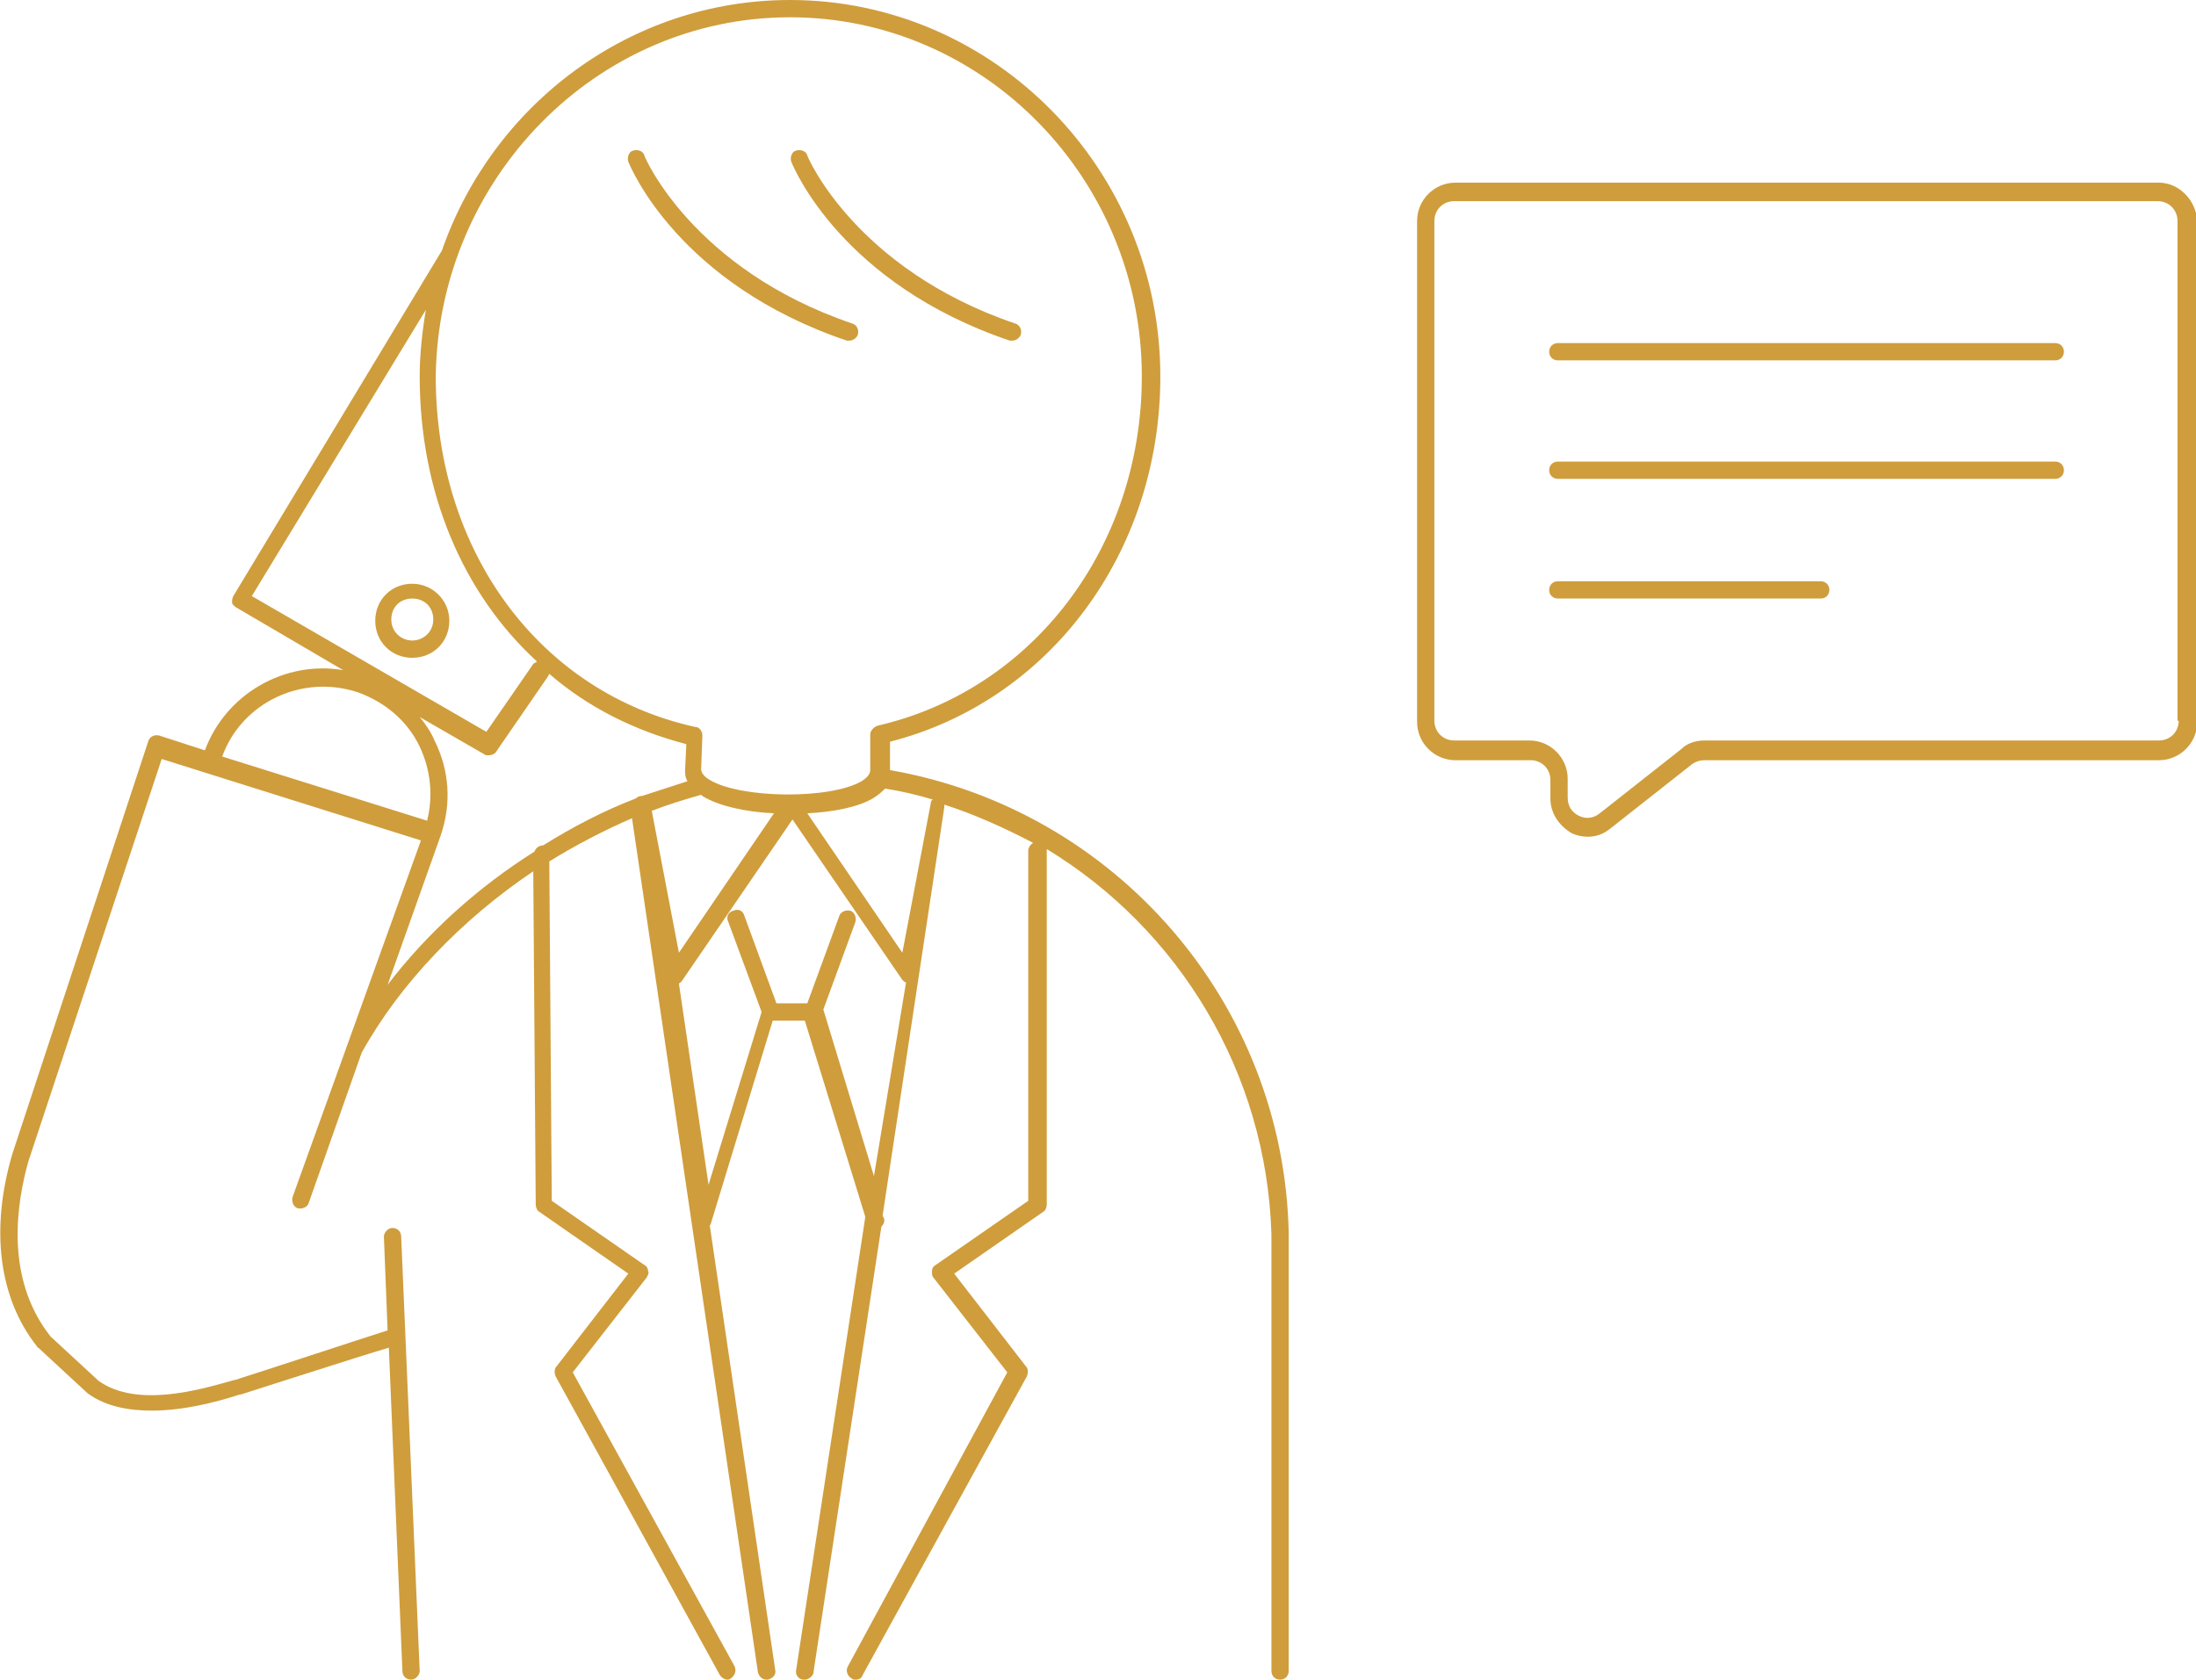 <svg id="レイヤー_1" xmlns="http://www.w3.org/2000/svg" viewBox="0 0 177.9 136.1"><style>.st0{fill:#cf9d3c}</style><path class="st0" d="M174.9 14.8h-57c-1.7 0-3.1 1.4-3.1 3.1v40.6c0 1.7 1.4 3.1 3.1 3.1h6.1c.9 0 1.6.7 1.6 1.6v1.5c0 1.2.7 2.2 1.7 2.8.4.2.9.3 1.3.3.7 0 1.3-.2 1.9-.7l6.6-5.2c.3-.2.6-.3 1-.3h36.8c1.7 0 3.1-1.4 3.1-3.1V17.9c-.1-1.7-1.5-3.1-3.1-3.1zm1.6 43.6c0 .9-.7 1.6-1.6 1.6h-36.8c-.7 0-1.4.2-1.9.7l-6.6 5.2c-.5.4-1.1.5-1.7.2-.6-.3-.9-.8-.9-1.5v-1.5c0-1.7-1.4-3.1-3.1-3.1h-6.1c-.9 0-1.6-.7-1.6-1.6V17.9c0-.9.7-1.6 1.6-1.6h57c.9 0 1.6.7 1.6 1.6v40.5z"/><path class="st0" d="M147.5 47.1h-21.3c-.4 0-.7.3-.7.7s.3.7.7.7h21.3c.4 0 .7-.3.7-.7s-.3-.7-.7-.7zm19-9.7h-40.3c-.4 0-.7.3-.7.7s.3.7.7.7h40.3c.4 0 .7-.3.7-.7s-.3-.7-.7-.7zm0-9.6h-40.3c-.4 0-.7.3-.7.7s.3.7.7.7h40.3c.4 0 .7-.3.7-.7s-.3-.7-.7-.7zM72.1 62.4v-2.3C85 56.8 94 44.8 94 30.5 94 13.7 80.5 0 64 0 51 0 39.9 8.5 35.8 20.3l-16.9 28c-.1.2-.1.4-.1.5 0 .2.2.3.3.4l8.7 5.1c-4.7-.8-9.5 1.9-11.2 6.5l-3.7-1.2c-.4-.1-.8.1-.9.5L1 93.5c-1.8 6.1-1.1 11.7 2 15.6 0 0 0 .1.1.1l4 3.7c1.5 1.1 3.4 1.4 5.2 1.4 2.6 0 5.2-.7 6.8-1.2.2-.1.5-.1.7-.2 1.3-.4 9-2.9 11.7-3.7l1.1 26.2c0 .4.3.7.7.7.4 0 .7-.4.7-.7l-1.5-35.2c0-.4-.3-.7-.7-.7-.4 0-.7.4-.7.7l.3 7.6c-2.2.7-10.7 3.5-12 3.9-.2.1-.4.1-.7.2-2.5.7-7.6 2.2-10.7 0l-3.9-3.6c-3.8-4.8-2.7-11-1.8-14.2l10.8-32.6 21 6.6L23.7 97c-.1.4.1.8.4.9.4.1.8-.1.9-.4l4.3-12.2c3.1-5.6 8.1-10.8 13.9-14.7l.2 27c0 .2.1.5.3.6l7.2 5-5.8 7.5c-.2.2-.2.5-.1.8l13.3 24.2c.1.2.4.4.6.4.1 0 .2 0 .3-.1.3-.2.5-.6.3-1l-13.1-23.8 6-7.7c.1-.2.2-.4.1-.5 0-.2-.1-.4-.3-.5l-7.5-5.2-.2-27.5c2.1-1.3 4.4-2.5 6.7-3.5l10.2 69.2c.1.4.4.6.7.6h.1c.4-.1.7-.4.6-.8l-5.3-36s.1-.1.1-.2l5-16.4h2.6l4.9 15.9-5.6 36.7c-.1.4.2.8.6.8h.1c.3 0 .7-.3.7-.6l5.5-36.1c.2-.2.3-.5.2-.7l-.1-.2 5-33.1v-.2c2.5.8 4.9 1.9 7.2 3.1-.2.1-.4.4-.4.6v28.4l-7.5 5.2c-.2.1-.3.3-.3.5s0 .4.1.5l6 7.7L68.7 135c-.2.3-.1.8.3 1 .1.1.2.1.3.1.3 0 .5-.1.6-.4l13.3-24.2c.1-.3.1-.6-.1-.8l-5.8-7.5 7.2-5c.2-.1.3-.4.3-.6V68.8c10.7 6.5 17.8 18.1 18.2 31.2v35.4c0 .4.3.7.7.7.4 0 .7-.3.7-.7V99.9c-.4-18.6-14-34.3-32.3-37.5zM64 1.4c15.7 0 28.5 13.1 28.5 29.1 0 13.8-8.8 25.4-21.4 28.3-.3.1-.6.4-.6.7v2.9c0 .4-.4.7-.7.9-2.6 1.5-9.8 1.4-12.3-.1-.5-.3-.7-.6-.7-.9l.1-2.7c0-.3-.2-.7-.6-.7-12.6-2.8-21-14.2-21-28.4.2-16 13-29.1 28.7-29.1zM34.5 25.1c-.3 1.8-.5 3.6-.5 5.4 0 9.4 3.5 17.6 9.5 23.1-.1.1-.2.1-.3.2l-3.8 5.5-19-11 14.1-23.2zM18 61.3c1.6-4.4 6.5-6.7 11-5.2 2.2.8 4 2.3 5 4.4.9 1.9 1.1 4 .6 6L18 61.3zm13.4 18.5l4.3-12.1c.9-2.6.7-5.3-.5-7.7-.3-.7-.7-1.3-1.2-1.9l5.2 3c.1.1.2.1.4.1s.5-.1.6-.3l4.2-6.1c0-.1.1-.1.1-.2 3.1 2.7 6.9 4.6 11.1 5.7l-.1 2.1c0 .3 0 .6.2.9-1.2.4-2.5.8-3.7 1.2h-.1c-.1 0-.3.1-.4.2-2.6 1-5.1 2.3-7.5 3.8-.3 0-.6.2-.7.5-4.6 2.9-8.7 6.6-11.9 10.8zm25.4-15.4l.1.1c1.3.8 3.5 1.3 5.8 1.4L55 77.2l-2.2-11.5c1.3-.5 2.6-.9 4-1.3zm14 30.9l-4.1-13.5 2.6-7.1c.1-.4-.1-.8-.4-.9-.4-.1-.8.1-.9.4l-2.6 7.1h-2.5l-2.6-7.1c-.1-.4-.5-.6-.9-.4-.4.1-.6.5-.4.9l2.7 7.3-4.3 14L55 79.7c.1-.1.2-.1.3-.3l8.9-13 8.9 13c.1.1.2.2.3.2l-2.6 15.7zm4.6-30.2l-2.3 12.1-7.7-11.3c2.1-.1 4.1-.5 5.3-1.2.5-.3.8-.6 1-.8 1.3.2 2.6.5 3.9.9-.1 0-.2.1-.2.3z"/><path class="st0" d="M68.6 27.6h.2c.3 0 .6-.2.7-.5.1-.4-.1-.8-.5-.9-12.9-4.4-16.8-13.5-16.8-13.6-.1-.4-.6-.5-.9-.4-.4.1-.5.6-.4.9.2.5 4.1 9.9 17.7 14.5zm13.2 0h.2c.3 0 .6-.2.7-.5.1-.4-.1-.8-.5-.9-12.9-4.4-16.8-13.5-16.8-13.6-.1-.4-.6-.5-.9-.4-.4.1-.5.6-.4.9.2.5 4.1 9.9 17.7 14.5zM33.4 47.3c-1.7 0-3 1.3-3 3s1.3 3 3 3 3-1.3 3-3-1.4-3-3-3zm0 4.6c-.9 0-1.7-.7-1.7-1.7s.7-1.7 1.7-1.7 1.7.7 1.7 1.7-.8 1.7-1.7 1.7z"/></svg>